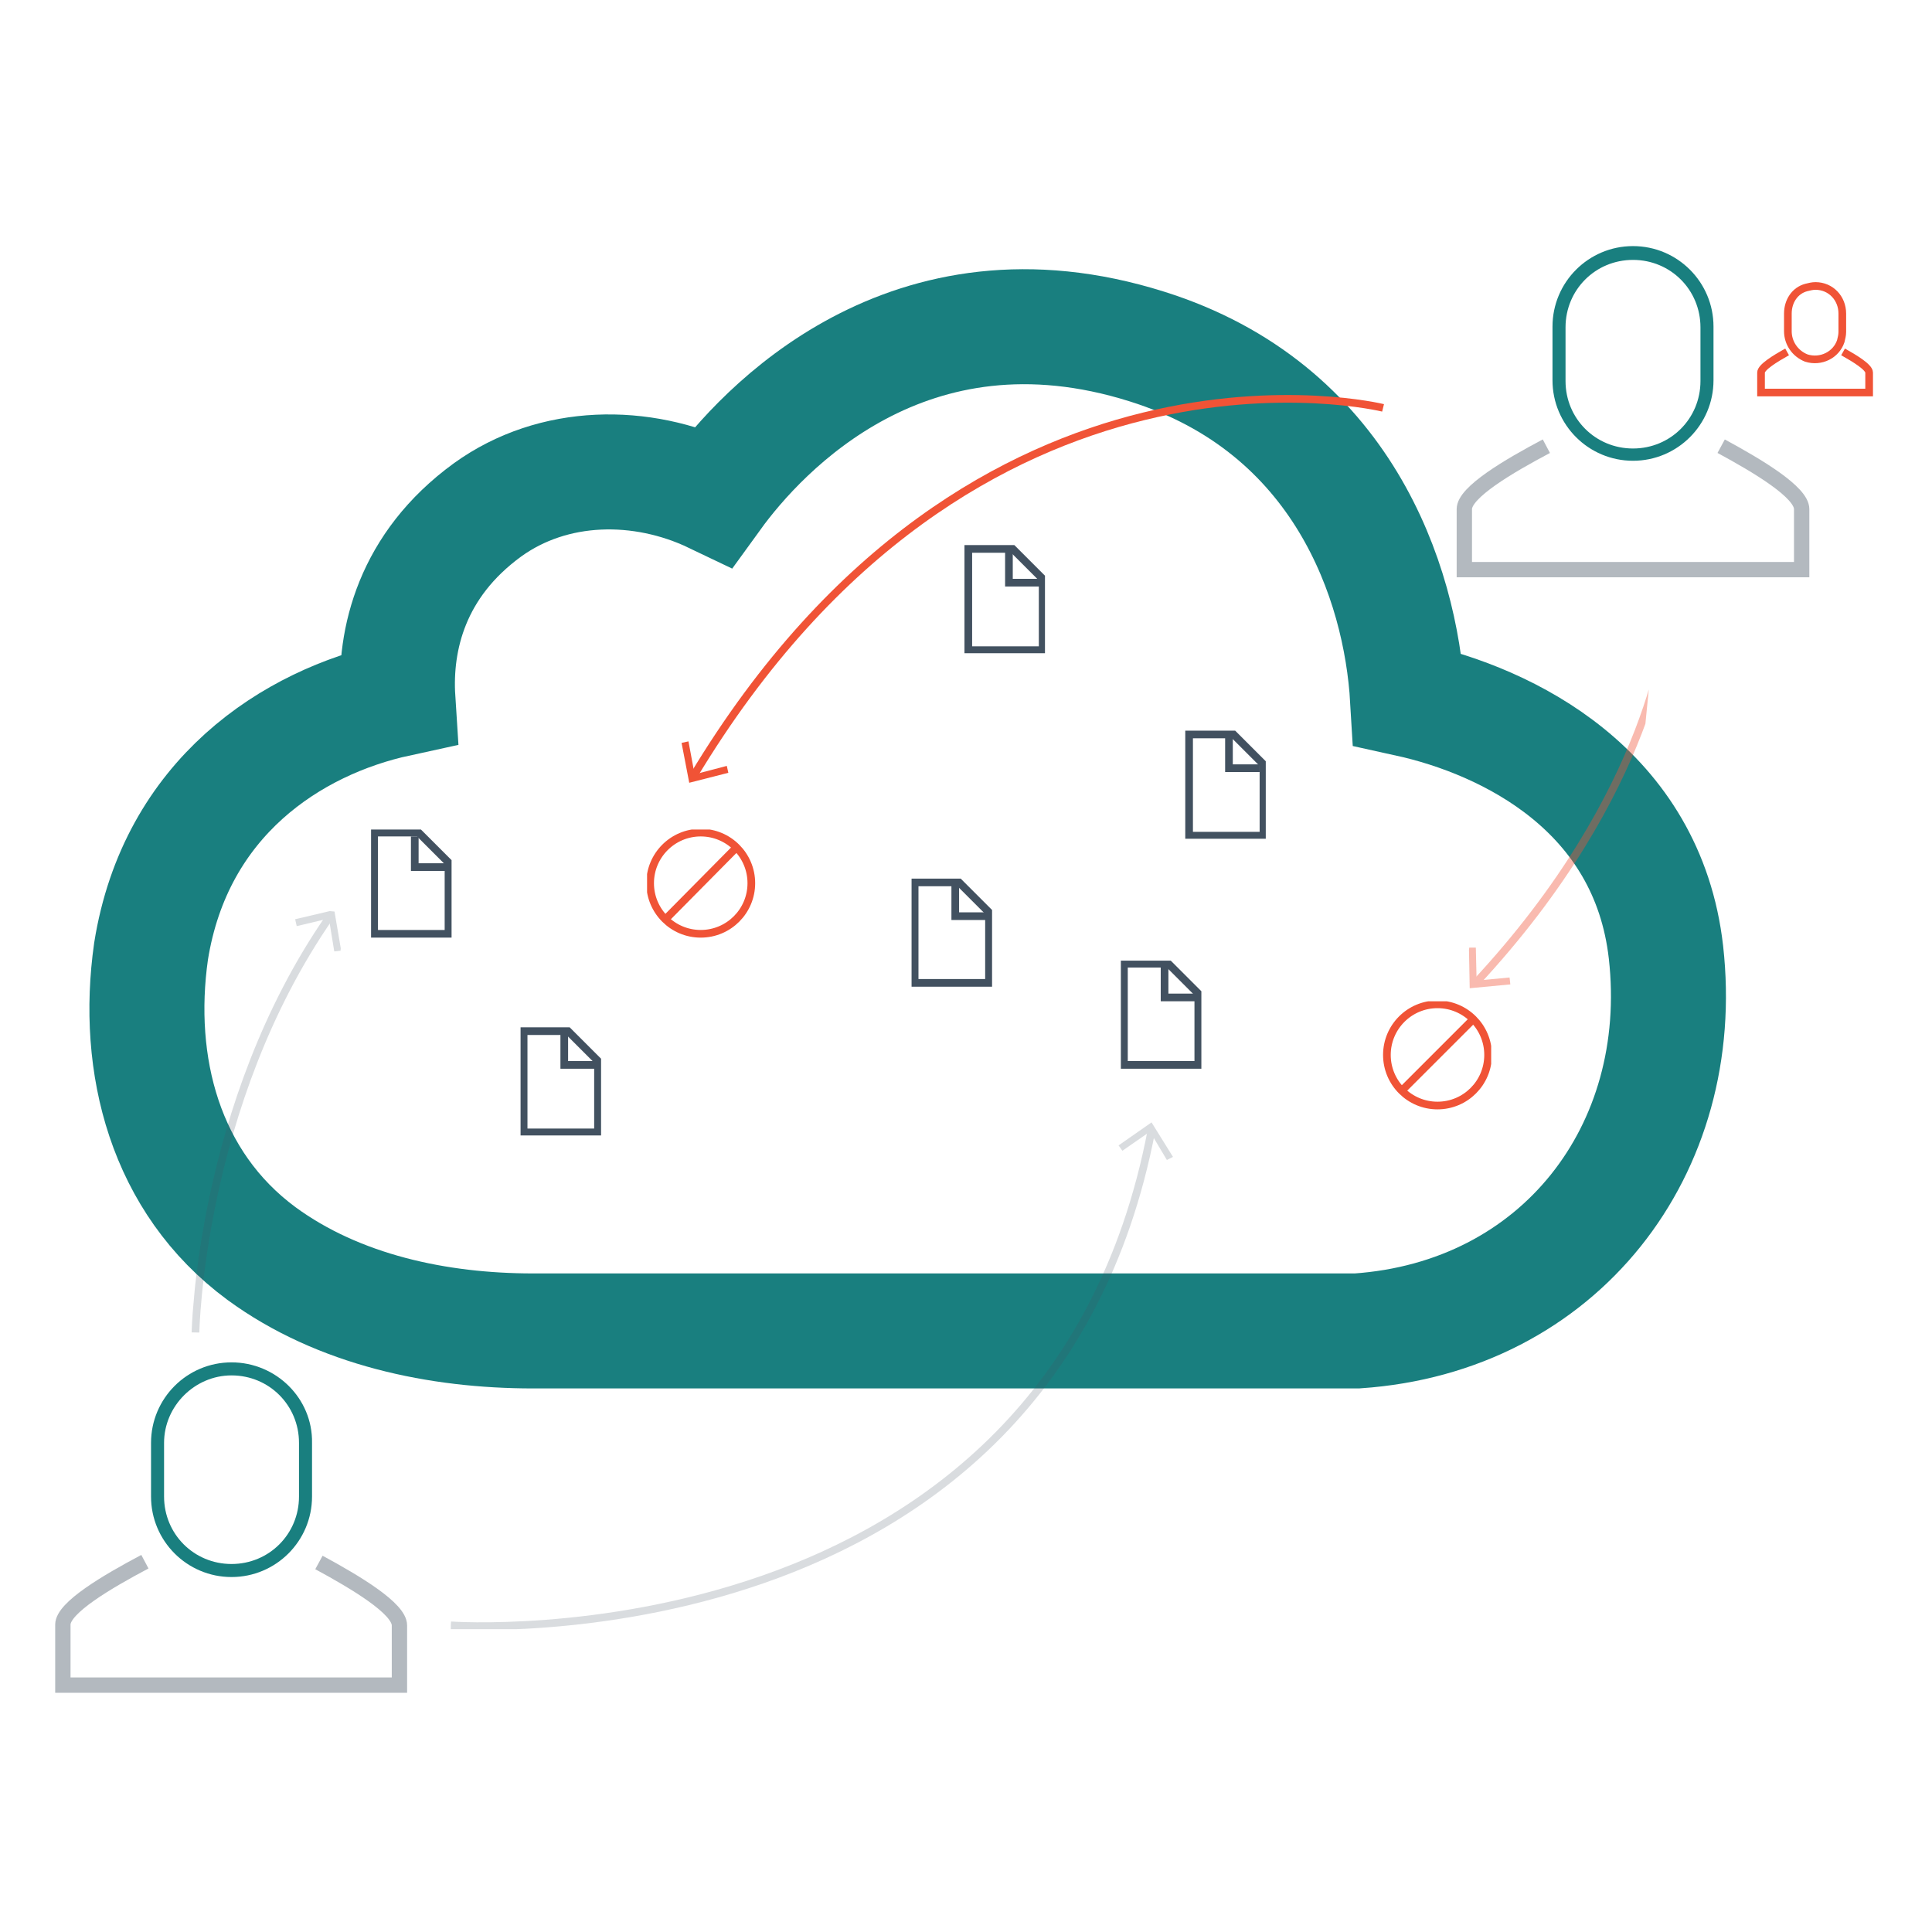 <?xml version="1.0" encoding="utf-8"?>
<!-- Generator: Adobe Illustrator 25.2.3, SVG Export Plug-In . SVG Version: 6.00 Build 0)  -->
<svg version="1.1" id="Capa_1" xmlns="http://www.w3.org/2000/svg" xmlns:xlink="http://www.w3.org/1999/xlink" x="0px" y="0px"
	 viewBox="0 0 252 252" style="enable-background:new 0 0 252 252;" xml:space="preserve">
<style type="text/css">
	.st0{fill:none;stroke:#B3B9BF;stroke-width:2;stroke-miterlimit:10;}
	.st1{fill:#197F7F;}
	.st2{fill:none;stroke:#197F7F;stroke-width:15;stroke-miterlimit:10;}
	.st3{opacity:0.2;}
	.st4{clip-path:url(#SVGID_2_);}
	.st5{fill:none;stroke:#425160;stroke-miterlimit:10;}
	.st6{fill:#425160;}
	.st7{clip-path:url(#SVGID_4_);}
	.st8{opacity:0.4;}
	.st9{clip-path:url(#SVGID_6_);}
	.st10{fill:none;stroke:#F05336;stroke-miterlimit:10;}
	.st11{fill:#F05336;}
	.st12{fill:none;}
	.st13{clip-path:url(#SVGID_8_);}
	.st14{clip-path:url(#SVGID_10_);}
	.st15{clip-path:url(#SVGID_12_);}
	.st16{clip-path:url(#SVGID_14_);}
	.st17{clip-path:url(#SVGID_16_);}
	.st18{clip-path:url(#SVGID_18_);}
	.st19{clip-path:url(#SVGID_20_);}
	.st20{clip-path:url(#SVGID_22_);}
</style>
<g>
	<path class="st0" d="M18.9,203.7c-4.9,2.6-10.7,6-10.7,8.2v7.9h43.9V212c0-2.2-5.7-5.6-10.5-8.2"/>
	<path class="st1" d="M30.2,179.4c4.9,0,8.8,3.9,8.8,8.8v7c0,4.9-3.9,8.8-8.8,8.8s-8.8-3.9-8.8-8.8v-7
		C21.4,183.4,25.4,179.4,30.2,179.4 M30.2,177.7c-5.8,0-10.5,4.7-10.5,10.5v7c0,5.8,4.7,10.5,10.5,10.5s10.5-4.7,10.5-10.5v-7
		C40.8,182.4,36,177.7,30.2,177.7"/>
	<path class="st2" d="M177,173.6c26.4-1.8,43.2-23.6,40.3-49.4c-2.4-21.1-20.5-30.1-33.7-33c-0.9-15.3-8.5-38-34-46
		C118.5,35.4,99.4,56,93.1,64.7c-9.4-4.5-20.9-4.4-29.5,1.8c-9.9,7.2-12.2,16.9-11.7,24.7c-13.8,3-29,12.8-32.2,32.9
		c-2.1,14.8,1.8,30.1,14.4,39.4c10.1,7.4,23.1,10.1,35.4,10.1H177z"/>
	<g class="st3">
		<g>
			<defs>
				<rect id="SVGID_1_" x="58.8" y="146.4" width="94.3" height="66.1"/>
			</defs>
			<clipPath id="SVGID_2_">
				<use xlink:href="#SVGID_1_"  style="overflow:visible;"/>
			</clipPath>
			<g class="st4">
				<path class="st5" d="M58.8,212c0,0,78,5.6,91.4-64.6"/>
				<path class="st6" d="M153,150.9l-0.8,0.4l-2.2-3.7l-3.6,2.5l-0.5-0.7l4.3-3L153,150.9z"/>
			</g>
		</g>
	</g>
	<g class="st3">
		<g>
			<defs>
				
					<rect id="SVGID_3_" x="6.7" y="138.8" transform="matrix(8.709335e-02 -0.996 0.996 8.709335e-02 -113.924 168.448)" width="56.4" height="15.1"/>
			</defs>
			<clipPath id="SVGID_4_">
				<use xlink:href="#SVGID_3_"  style="overflow:visible;"/>
			</clipPath>
			<g class="st7">
				<path class="st5" d="M25.5,173.8c0,0,0.5-29.7,17.5-54.2"/>
				<path class="st6" d="M44.5,124l-0.9,0.1l-0.7-4.3l-4.2,1l-0.2-0.9l5.1-1.2L44.5,124z"/>
			</g>
		</g>
	</g>
	<g class="st8">
		<g>
			<defs>
				
					<rect id="SVGID_5_" x="171.9" y="87.7" transform="matrix(9.827565e-02 -0.995 0.995 9.827565e-02 86.96 291.332)" width="64.6" height="20"/>
			</defs>
			<clipPath id="SVGID_6_">
				<use xlink:href="#SVGID_5_"  style="overflow:visible;"/>
			</clipPath>
			<g class="st9">
				<path class="st10" d="M217.4,81.4c0,0-1.5,21.7-25,46.9"/>
				<path class="st11" d="M191.6,123.6l0.9,0l0.1,4.3l4.3-0.4l0.1,0.9l-5.3,0.5L191.6,123.6z"/>
			</g>
		</g>
	</g>
	
		<rect x="110" y="39.3" transform="matrix(0.346 -0.938 0.938 0.346 12.414 190.773)" class="st12" width="66.1" height="94.3"/>
	<path class="st10" d="M180.4,53.2c0,0-53.2-13.1-90,48.1"/>
	<path class="st11" d="M88.9,96.9l0.9-0.2l0.8,4.3l4.2-1.1l0.2,0.9l-5.1,1.3L88.9,96.9z"/>
	<g>
		<path class="st0" d="M201.7,58.2c-4.9,2.6-10.7,6-10.7,8.2v7.9H235v-7.9c0-2.2-5.7-5.6-10.5-8.2"/>
		<path class="st1" d="M213,33.9c4.9,0,8.8,3.9,8.8,8.8v7c0,4.9-3.9,8.8-8.8,8.8s-8.8-3.9-8.8-8.8v-7
			C204.2,37.8,208.1,33.9,213,33.9 M213,32.1c-5.8,0-10.5,4.7-10.5,10.5v7c0,5.8,4.7,10.5,10.5,10.5s10.5-4.7,10.5-10.5v-7
			C223.5,36.8,218.8,32.1,213,32.1"/>
		<path class="st10" d="M233.1,45.9c-1.6,0.9-3.4,2-3.4,2.7v2.6h14.1v-2.6c0-0.7-1.8-1.8-3.4-2.7"/>
		<path class="st10" d="M233.2,40.9v2.3c0,1.5,0.9,2.9,2.4,3.5c1.9,0.6,3.9-0.4,4.5-2.2c0.1-0.4,0.2-0.8,0.2-1.2v-2.4
			c0-2-1.5-3.6-3.5-3.6c-0.4,0-0.8,0.1-1.2,0.2C234.1,37.9,233.2,39.3,233.2,40.9z"/>
	</g>
	<g>
		<defs>
			<rect id="SVGID_7_" x="180.4" y="130.6" width="14.1" height="14.1"/>
		</defs>
		<clipPath id="SVGID_8_">
			<use xlink:href="#SVGID_7_"  style="overflow:visible;"/>
		</clipPath>
		<g class="st13">
			<circle class="st10" cx="187.5" cy="137.6" r="6.6"/>
			<line class="st10" x1="192.1" y1="133" x2="182.8" y2="142.3"/>
		</g>
	</g>
	<g>
		<defs>
			<rect id="SVGID_9_" x="84.4" y="108.2" width="14.1" height="14.1"/>
		</defs>
		<clipPath id="SVGID_10_">
			<use xlink:href="#SVGID_9_"  style="overflow:visible;"/>
		</clipPath>
		<g class="st14">
			<circle class="st10" cx="91.4" cy="115.2" r="6.6"/>
			<line class="st10" x1="96.1" y1="110.5" x2="86.8" y2="119.9"/>
		</g>
	</g>
	<g>
		<defs>
			<rect id="SVGID_11_" x="48.4" y="108.2" width="10.5" height="14.1"/>
		</defs>
		<clipPath id="SVGID_12_">
			<use xlink:href="#SVGID_11_"  style="overflow:visible;"/>
		</clipPath>
		<g class="st15">
			<path class="st5" d="M48.8,121.8h9.7v-9.3l-3.9-3.9h-5.8V121.8z"/>
			<path class="st5" d="M54.1,109.1v4h4"/>
		</g>
	</g>
	<g>
		<defs>
			<rect id="SVGID_13_" x="146.2" y="125.3" width="10.5" height="14.1"/>
		</defs>
		<clipPath id="SVGID_14_">
			<use xlink:href="#SVGID_13_"  style="overflow:visible;"/>
		</clipPath>
		<g class="st16">
			<path class="st5" d="M146.6,138.9h9.7v-9.3l-3.9-3.9h-5.8V138.9z"/>
			<path class="st5" d="M151.9,126.1v4h4"/>
		</g>
	</g>
	<g>
		<defs>
			<rect id="SVGID_15_" x="67.9" y="134" width="10.5" height="14.1"/>
		</defs>
		<clipPath id="SVGID_16_">
			<use xlink:href="#SVGID_15_"  style="overflow:visible;"/>
		</clipPath>
		<g class="st17">
			<path class="st5" d="M68.3,147.7H78v-9.3l-3.9-3.9h-5.8V147.7z"/>
			<path class="st5" d="M73.6,134.9v4h4"/>
		</g>
	</g>
	<g>
		<defs>
			<rect id="SVGID_17_" x="125.8" y="71.1" width="10.5" height="14.1"/>
		</defs>
		<clipPath id="SVGID_18_">
			<use xlink:href="#SVGID_17_"  style="overflow:visible;"/>
		</clipPath>
		<g class="st18">
			<path class="st5" d="M126.3,84.8h9.7v-9.3l-3.9-3.9h-5.8V84.8z"/>
			<path class="st5" d="M131.6,72v4h4"/>
		</g>
	</g>
	<g>
		<defs>
			<rect id="SVGID_19_" x="154.6" y="95.3" width="10.5" height="14.1"/>
		</defs>
		<clipPath id="SVGID_20_">
			<use xlink:href="#SVGID_19_"  style="overflow:visible;"/>
		</clipPath>
		<g class="st19">
			<path class="st5" d="M155.1,109h9.7v-9.3l-3.9-3.9h-5.8V109z"/>
			<path class="st5" d="M160.3,96.2v4h4"/>
		</g>
	</g>
	<g>
		<defs>
			<rect id="SVGID_21_" x="118.9" y="114.6" width="10.5" height="14.1"/>
		</defs>
		<clipPath id="SVGID_22_">
			<use xlink:href="#SVGID_21_"  style="overflow:visible;"/>
		</clipPath>
		<g class="st20">
			<path class="st5" d="M119.3,128.2h9.7V119l-3.9-3.9h-5.8L119.3,128.2z"/>
			<path class="st5" d="M124.6,115.5v4h4"/>
		</g>
	</g>
</g>
</svg>
